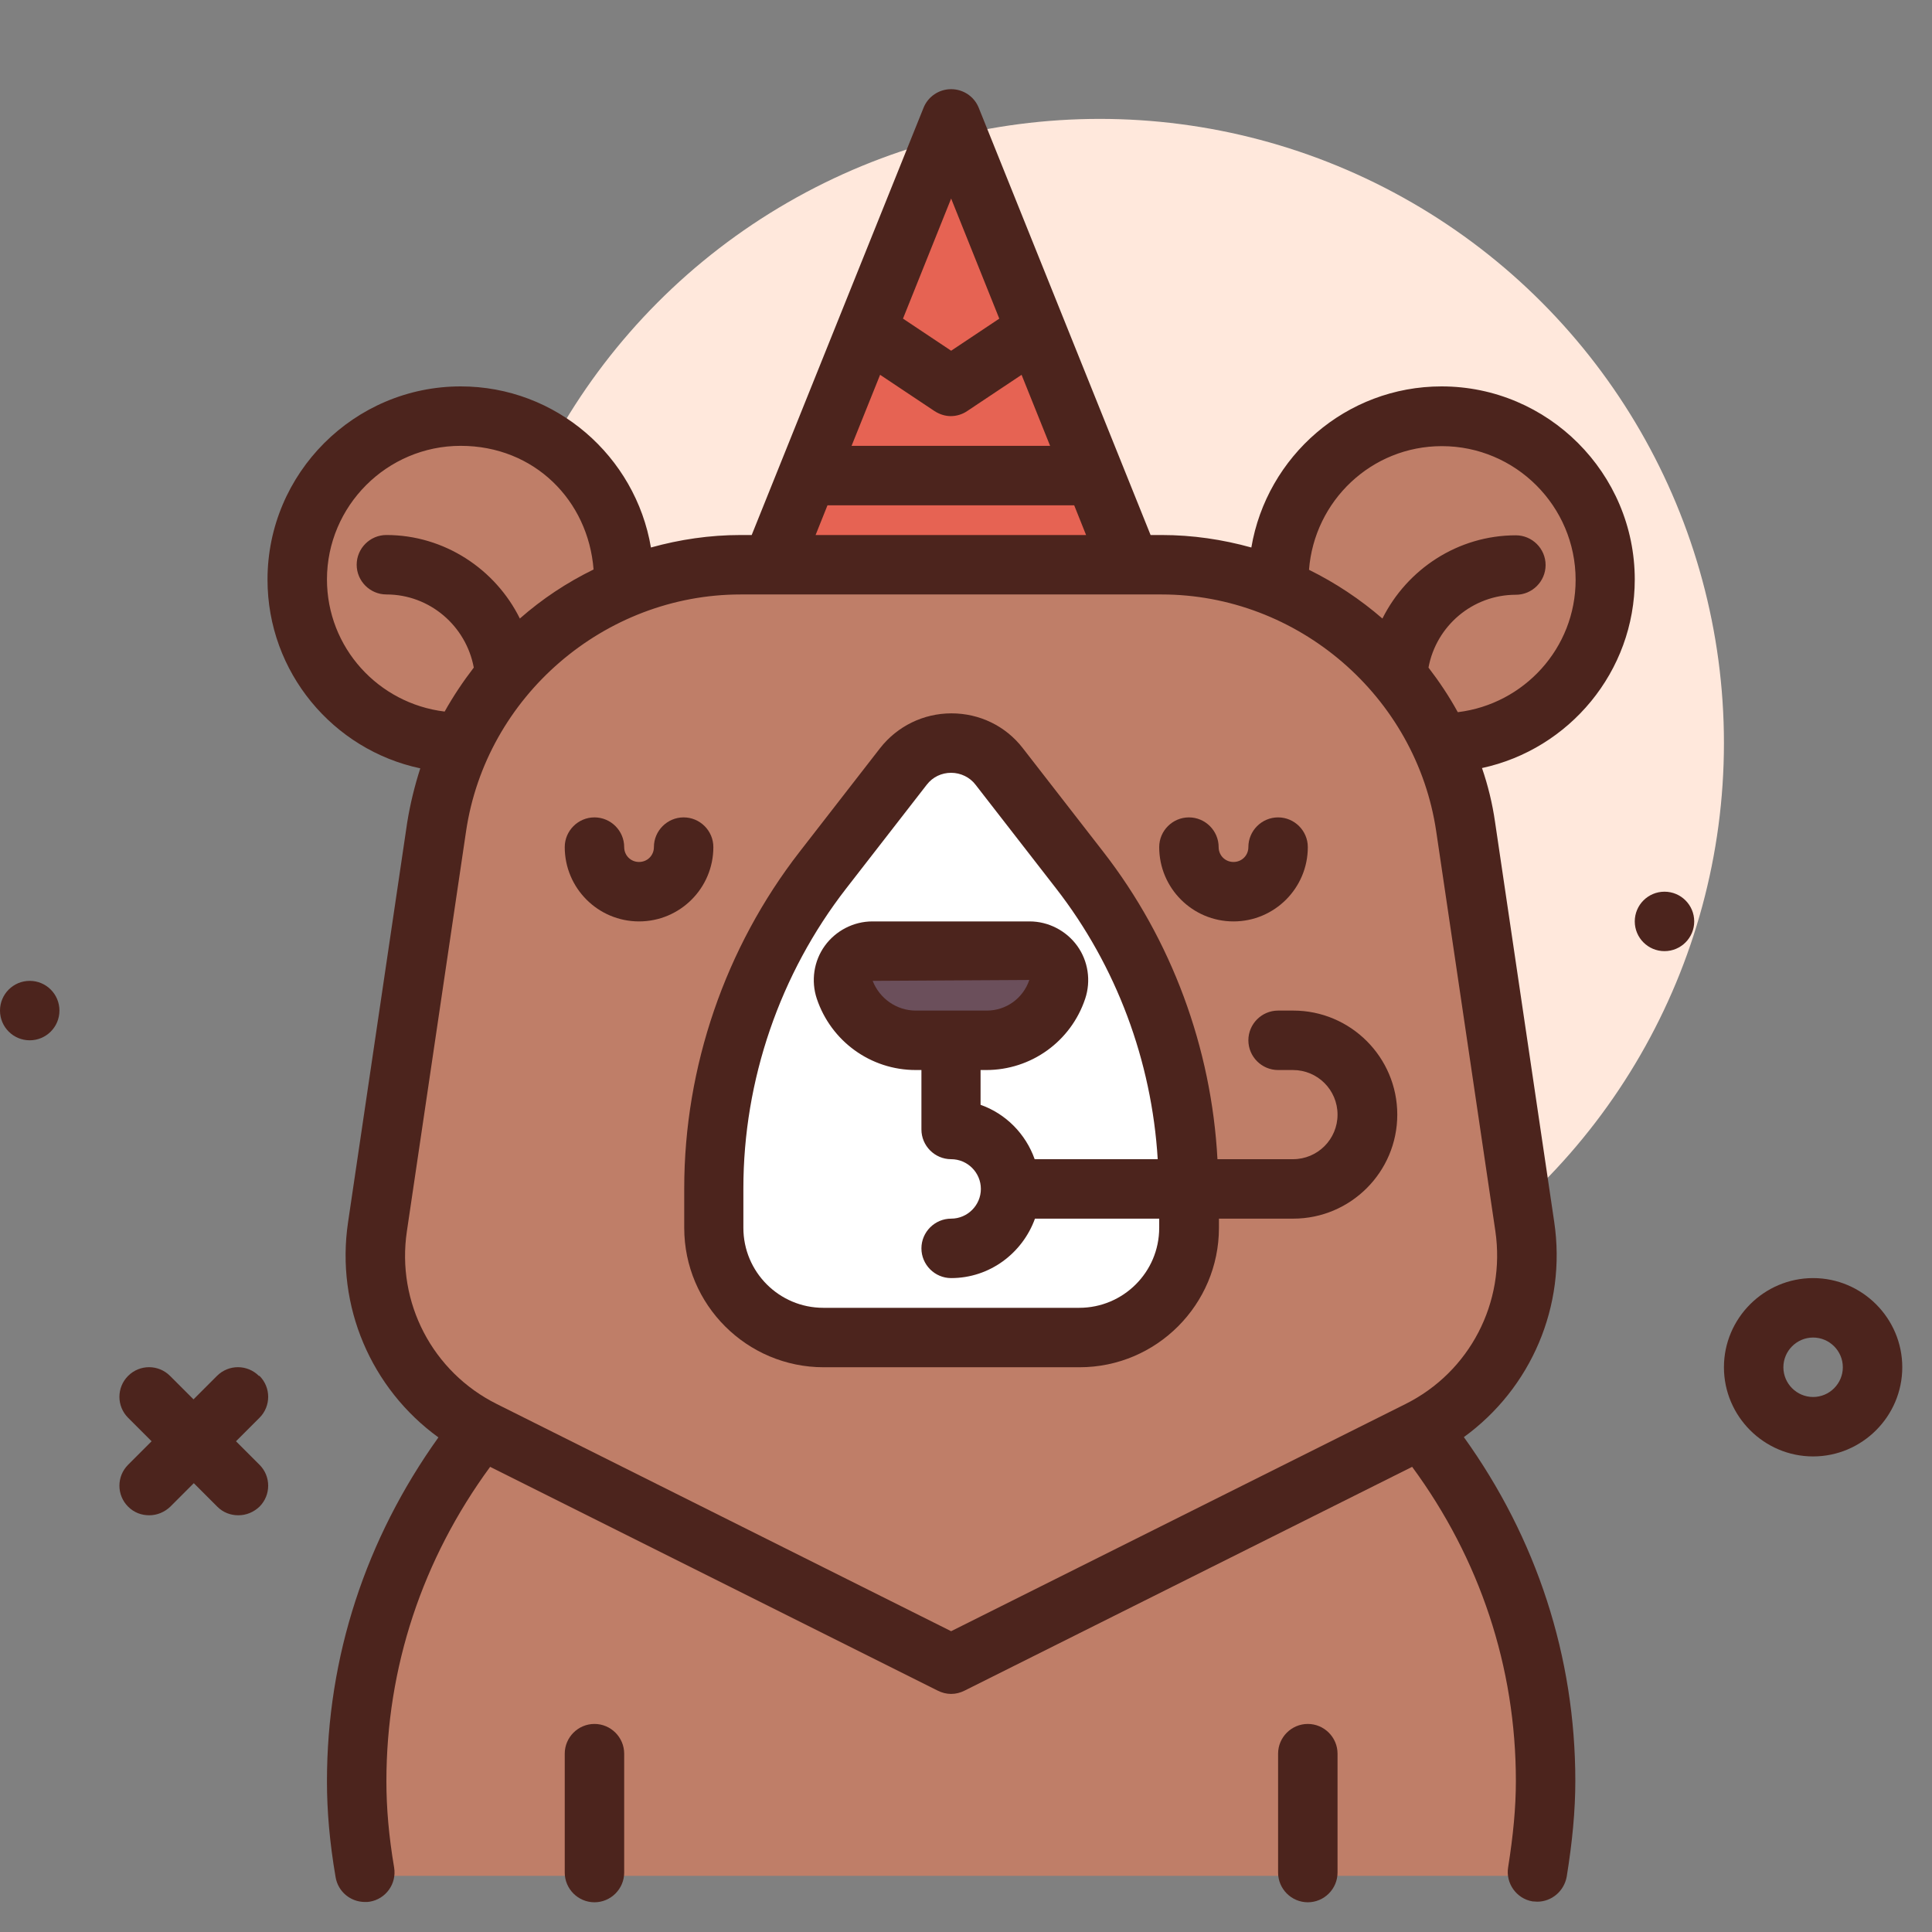 <?xml version="1.0" encoding="UTF-8"?>
<svg xmlns="http://www.w3.org/2000/svg" id="a" width="500px" height="500px" viewBox="0 0 65 65">
  <rect x="0" y="0" width="65" height="65" fill="#808080" stroke="none"/>
  <circle cx="37" cy="25" r="21" fill="#ffe8dc"></circle>
  <path d="m51.73,63.11c.16-1.01.27-2.03.27-3.08,0-10.76-8.95-19.47-20-19.47s-20,8.72-20,19.47c0,1.05.11,2.08.27,3.08" fill="#bf7e68"></path>
  <circle cx="48.5" cy="19.5" r="5.5" fill="#bf7e68"></circle>
  <circle cx="15.5" cy="19.5" r="5.5" fill="#bf7e68"></circle>
  <path d="m47.73,48.14l-15.73,7.86-15.73-7.86c-2.55-1.27-3.99-4.04-3.57-6.86l1.99-13.45c.75-5.07,5.1-8.83,10.23-8.83h14.16c5.13,0,9.48,3.75,10.23,8.83l1.99,13.45c.42,2.82-1.02,5.59-3.57,6.86Z" fill="#bf7e68"></path>
  <path d="m40,39.98v1.33c0,2.04-1.65,3.69-3.69,3.69h-8.61c-2.04,0-3.69-1.65-3.69-3.69v-1.33c0-3.88,1.29-7.64,3.67-10.7l2.71-3.49c.39-.5.98-.79,1.61-.79h0c.63,0,1.23.29,1.61.79l2.71,3.49c2.38,3.06,3.67,6.83,3.67,10.7Z" fill="#fff"></path>
  <path d="m33.19,35h-2.39c-1.08,0-2.04-.69-2.38-1.71h0c-.21-.63.26-1.29.93-1.29h5.29c.67,0,1.14.65.93,1.29h0c-.34,1.02-1.3,1.71-2.38,1.71Z" fill="#6b4f5b"></path>
  <polygon points="32 4 26 18.93 38 18.93 32 4" fill="#e66353"></polygon>
  <polyline points="29 11 32 13 35 11" fill="#e66353"></polyline>
  <path d="m55,19.5c0-3.58-2.92-6.5-6.5-6.5-3.21,0-5.88,2.35-6.4,5.42-.97-.27-1.98-.42-3.02-.42h-.37l-5.78-14.37c-.15-.38-.52-.63-.93-.63s-.78.25-.93.63l-5.78,14.37h-.37c-1.04,0-2.05.15-3.02.42-.52-3.07-3.19-5.42-6.4-5.42-3.58,0-6.5,2.92-6.5,6.5,0,3.12,2.21,5.73,5.14,6.35-.19.59-.34,1.2-.44,1.82l-1.99,13.45c-.42,2.83.78,5.6,3.04,7.24-2.44,3.41-3.75,7.38-3.75,11.57,0,1,.09,2.05.29,3.22.08.49.5.84.99.84.05,0,.11,0,.16-.01.54-.09.91-.6.82-1.15-.18-1.06-.26-2.01-.26-2.9,0-3.83,1.21-7.47,3.49-10.58l15.06,7.53c.14.07.29.11.45.11s.31-.04.45-.11l15.06-7.53c2.28,3.1,3.49,6.74,3.49,10.57,0,.89-.09,1.83-.26,2.9-.09.54.28,1.06.82,1.15.06,0,.11.01.16.01.48,0,.9-.35.99-.84.19-1.17.29-2.23.29-3.22,0-4.18-1.3-8.16-3.75-11.57,2.26-1.64,3.46-4.41,3.04-7.24l-1.99-13.45c-.09-.63-.24-1.24-.44-1.82,2.93-.63,5.14-3.24,5.14-6.35Zm-19.66-4.5h-6.69l.96-2.39,1.83,1.22c.17.11.36.17.55.17s.39-.06.55-.17l1.83-1.22.96,2.39Zm-3.34-8.32l1.62,4.04-1.62,1.08-1.62-1.08,1.62-4.04Zm-4.15,10.32h8.29l.4,1h-9.1l.4-1Zm-16.85,2.5c0-2.48,2.02-4.5,4.5-4.5s4.29,1.84,4.47,4.16c-.9.44-1.73.99-2.48,1.65-.82-1.66-2.54-2.81-4.49-2.81-.55,0-1,.45-1,1s.45,1,1,1c1.46,0,2.68,1.06,2.94,2.46-.36.47-.69.96-.98,1.48-2.23-.27-3.96-2.15-3.96-4.45Zm39.31,21.92c.35,2.4-.86,4.74-3.03,5.82l-15.28,7.64-15.28-7.64c-2.17-1.08-3.39-3.42-3.03-5.82l1.99-13.45c.67-4.54,4.65-7.97,9.24-7.97h14.16c4.59,0,8.57,3.43,9.24,7.97l1.99,13.45Zm-1.27-17.47c-.29-.53-.62-1.02-.98-1.49.26-1.4,1.48-2.45,2.94-2.45.55,0,1-.45,1-1s-.45-1-1-1c-1.95,0-3.66,1.14-4.49,2.8-.75-.65-1.58-1.2-2.47-1.64.18-2.32,2.1-4.16,4.47-4.16,2.48,0,4.5,2.02,4.5,4.5,0,2.3-1.74,4.18-3.96,4.45Z" fill="#4c241d"></path>
  <path d="m44,58c-.55,0-1,.45-1,1v4c0,.55.45,1,1,1s1-.45,1-1v-4c0-.55-.45-1-1-1Z" fill="#4c241d"></path>
  <path d="m20,58c-.55,0-1,.45-1,1v4c0,.55.45,1,1,1s1-.45,1-1v-4c0-.55-.45-1-1-1Z" fill="#4c241d"></path>
  <path d="m41.5,31c1.38,0,2.5-1.12,2.5-2.5,0-.55-.45-1-1-1s-1,.45-1,1c0,.28-.22.5-.5.5s-.5-.22-.5-.5c0-.55-.45-1-1-1s-1,.45-1,1c0,1.38,1.12,2.5,2.5,2.5Z" fill="#4c241d"></path>
  <path d="m24,28.5c0-.55-.45-1-1-1s-1,.45-1,1c0,.28-.22.5-.5.5s-.5-.22-.5-.5c0-.55-.45-1-1-1s-1,.45-1,1c0,1.38,1.12,2.5,2.5,2.5s2.5-1.12,2.5-2.5Z" fill="#4c241d"></path>
  <path d="m43.5,34h-.5c-.55,0-1,.45-1,1s.45,1,1,1h.5c.83,0,1.5.67,1.5,1.5s-.67,1.5-1.5,1.5h-2.54c-.2-3.74-1.54-7.38-3.84-10.34l-2.71-3.49c-.58-.75-1.46-1.17-2.4-1.17s-1.82.43-2.4,1.17l-2.71,3.49c-2.5,3.22-3.88,7.24-3.88,11.32v1.33c0,2.59,2.11,4.69,4.69,4.69h8.61c2.59,0,4.69-2.11,4.69-4.69v-.31h2.5c1.93,0,3.5-1.57,3.5-3.5s-1.57-3.5-3.5-3.5Zm-4.5,7.31c0,1.49-1.21,2.69-2.69,2.69h-8.61c-1.49,0-2.69-1.21-2.69-2.69v-1.33c0-3.64,1.23-7.22,3.46-10.09l2.71-3.49c.2-.26.5-.4.82-.4s.63.15.82.4l2.71,3.49c2.03,2.61,3.22,5.81,3.42,9.11h-4.14c-.3-.85-.97-1.53-1.82-1.83v-1.17h.19c1.51,0,2.85-.96,3.33-2.4.2-.6.1-1.27-.27-1.78-.37-.51-.97-.82-1.6-.82h-5.29c-.63,0-1.23.31-1.6.82-.37.51-.47,1.18-.27,1.78.48,1.43,1.81,2.4,3.33,2.4h.19v2c0,.55.45,1,1,1s1,.45,1,1-.45,1-1,1-1,.45-1,1,.45,1,1,1c1.3,0,2.4-.84,2.82-2h4.18v.31Zm-8.19-7.31c-.65,0-1.22-.41-1.45-1l5.27-.03c-.21.62-.78,1.03-1.43,1.03h-2.39Z" fill="#4c241d"></path>
  <circle cx="1" cy="34" r="1" fill="#4c241d"></circle>
  <path d="m8.71,46.29c-.39-.39-1.02-.39-1.41,0l-.79.79-.79-.79c-.39-.39-1.02-.39-1.41,0s-.39,1.02,0,1.41l.79.79-.79.79c-.39.39-.39,1.02,0,1.41.2.2.45.29.71.29s.51-.1.71-.29l.79-.79.79.79c.2.2.45.29.71.29s.51-.1.71-.29c.39-.39.39-1.02,0-1.41l-.79-.79.79-.79c.39-.39.39-1.02,0-1.41Z" fill="#4c241d"></path>
  <path d="m61,43c-1.65,0-3,1.35-3,3s1.35,3,3,3,3-1.35,3-3-1.35-3-3-3Zm0,4c-.55,0-1-.45-1-1s.45-1,1-1,1,.45,1,1-.45,1-1,1Z" fill="#4c241d"></path>
  <circle cx="56" cy="31" r="1" fill="#4c241d"></circle>
</svg>
